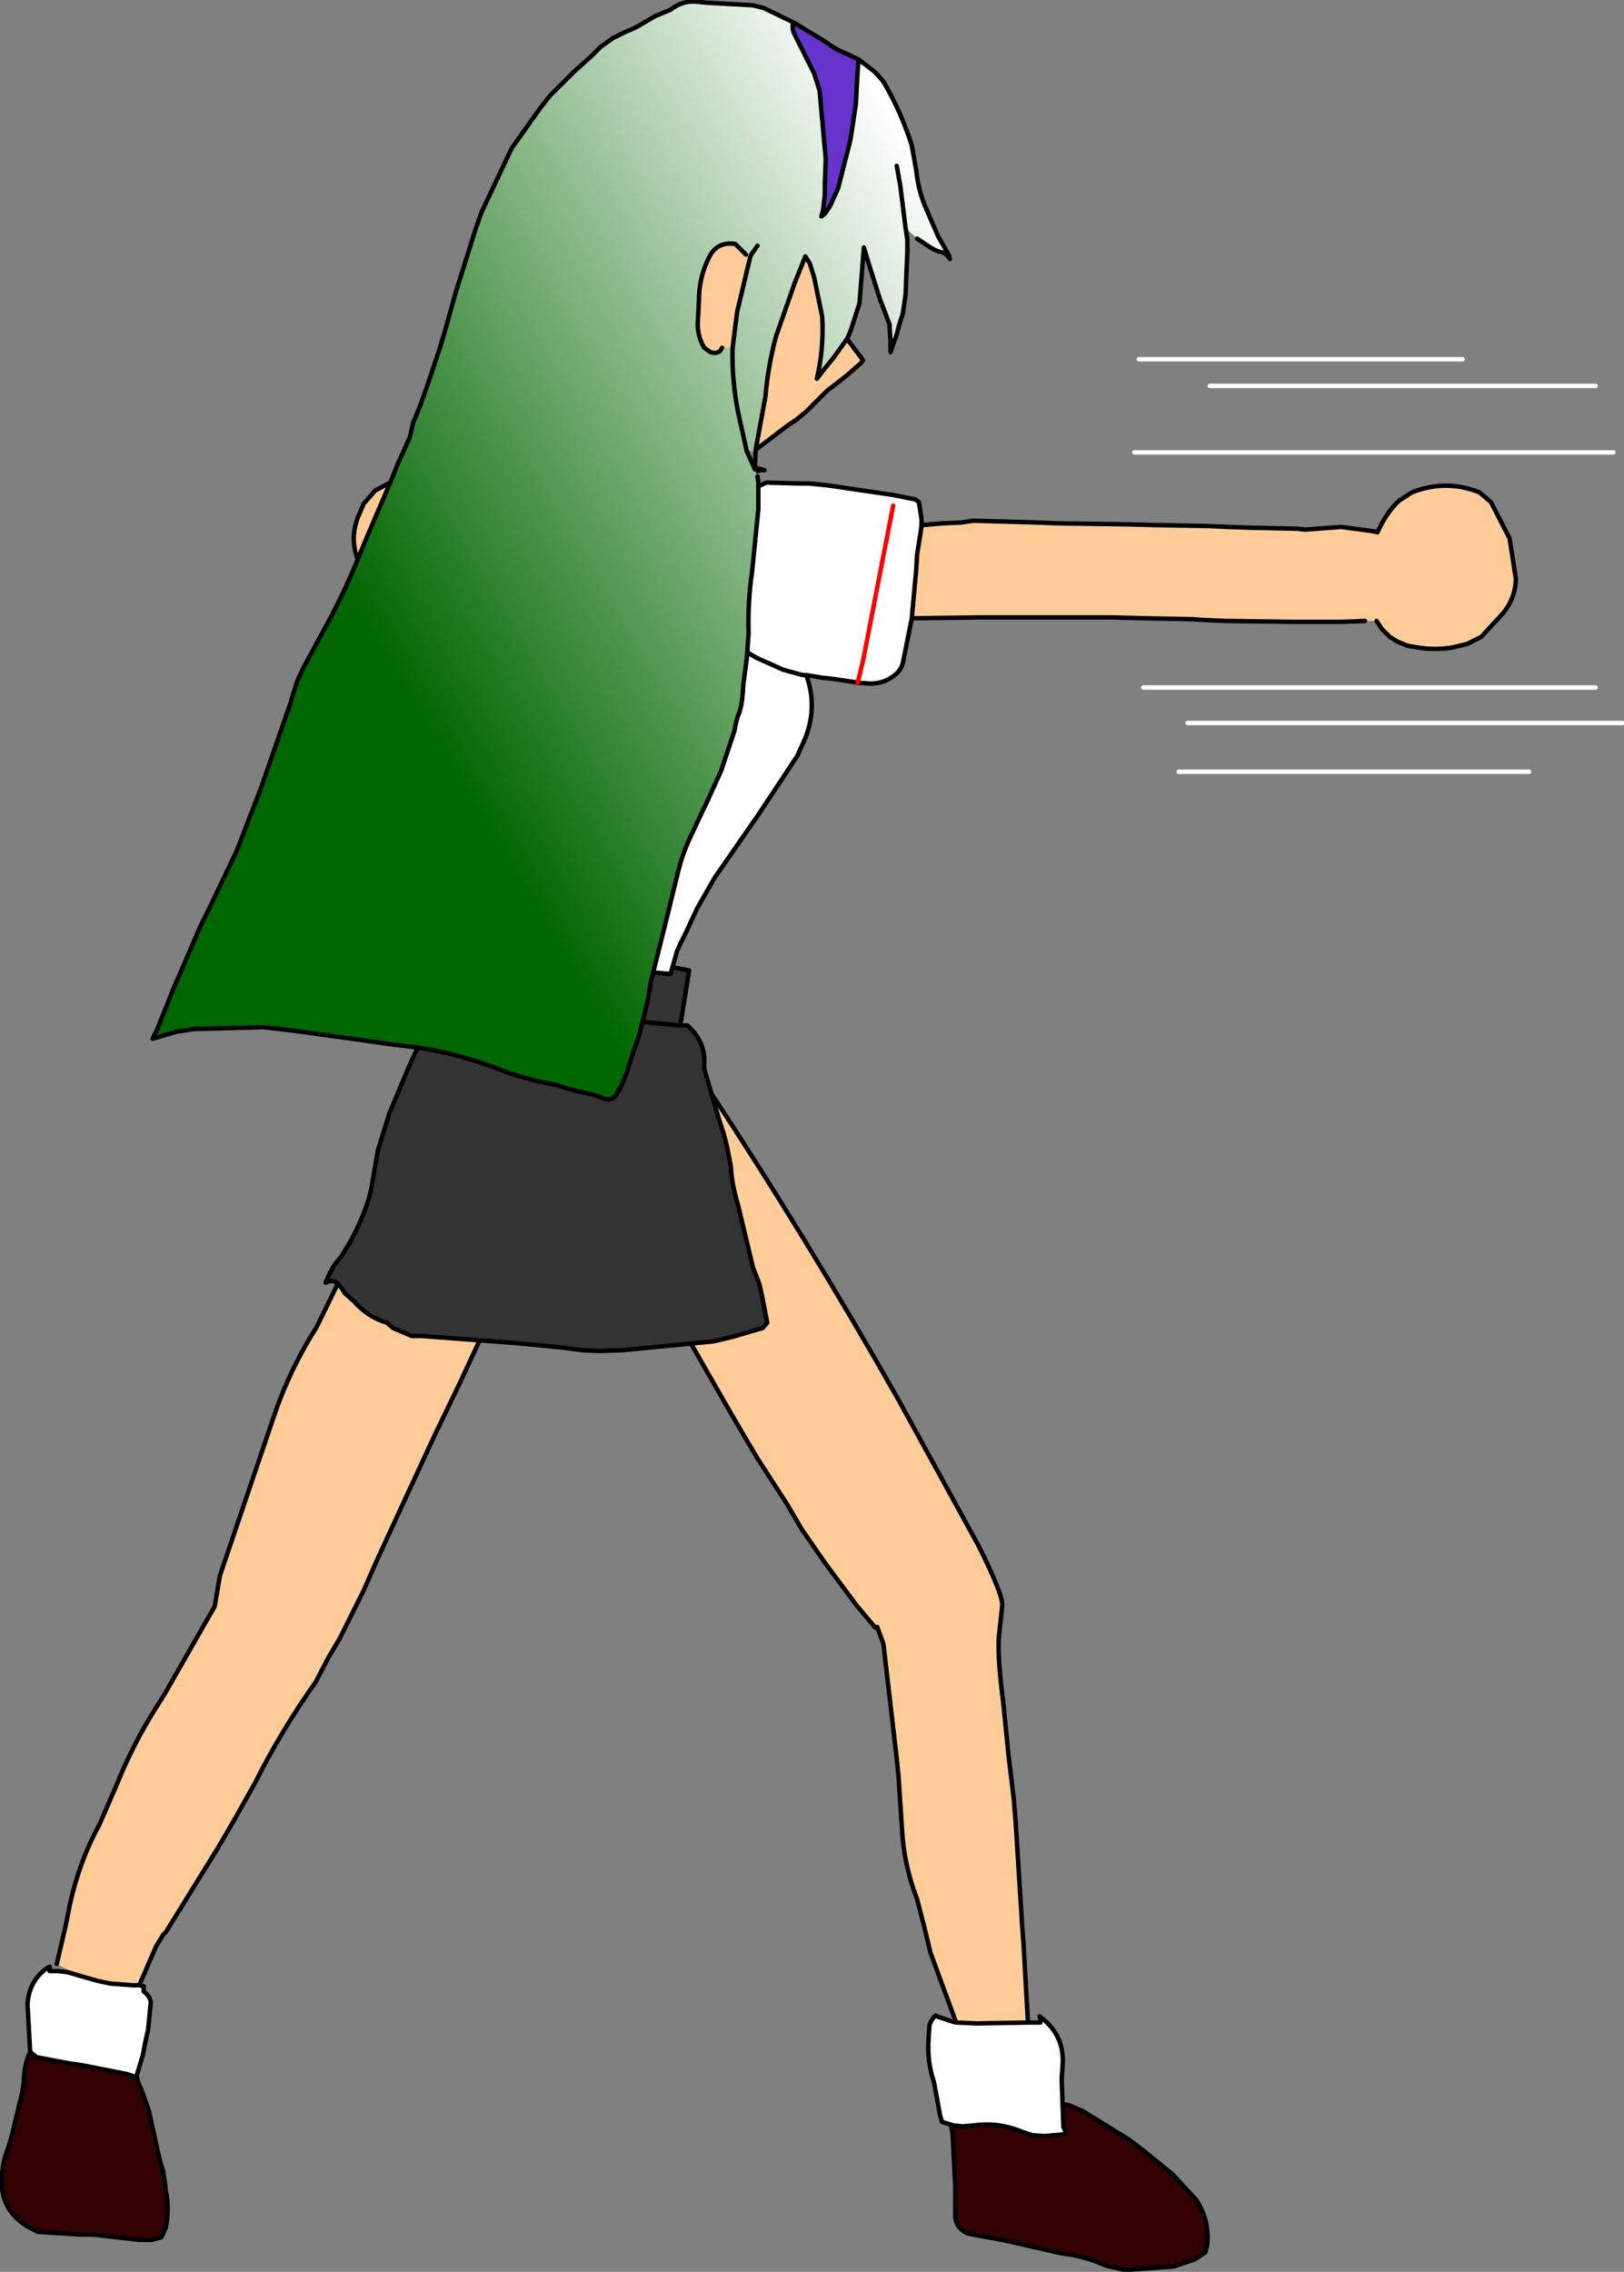 <?xml version="1.0" encoding="UTF-8" standalone="no"?>
<svg xmlns:xlink="http://www.w3.org/1999/xlink" height="128.05px" width="91.55px" xmlns="http://www.w3.org/2000/svg">
  <rect width="100%" height="100%" fill="#808080" stroke="none"/>
  <g transform="matrix(1.0, 0.0, 0.0, 1.0, 33.2, 63.2)">
    <path d="M-30.0 47.5 L-29.5 45.35 -29.25 44.1 Q-28.7 41.65 -27.6 39.65 L-26.6 37.35 Q-25.7 35.1 -24.4 33.05 L-23.9 32.25 -21.1 27.35 -20.8 25.6 -17.75 16.6 Q-16.85 13.95 -15.35 11.6 L-14.25 9.35 -13.85 8.45 Q-12.55 6.1 -11.05 4.0 L-8.4 -2.0 -2.75 -0.3 -2.0 -0.1 -1.85 -0.05 -1.55 0.05 -3.6 6.3 -3.75 6.0 -6.0 12.0 -7.3 14.8 -8.7 17.7 -11.15 23.0 -12.0 24.85 -12.7 26.45 -14.05 29.15 -14.7 30.25 -15.4 31.6 Q-17.35 34.35 -18.8 37.25 L-19.95 39.3 -20.85 40.85 -23.85 45.7 -24.0 45.85 -24.4 46.5 -25.35 48.7 -25.7 48.7 -27.0 48.6 -27.7 48.45 -28.4 48.25 -28.75 48.15 -28.85 48.1 -29.05 48.0 -29.9 47.55 -29.85 47.45 -30.0 47.5 M-0.15 -0.75 L3.85 -1.85 6.65 -1.95 Q12.35 6.7 17.45 15.7 L21.95 23.9 Q23.35 26.7 23.3 27.3 L23.1 29.15 Q23.05 30.45 23.35 32.7 L23.65 35.7 23.95 38.2 24.05 39.45 24.4 44.95 24.4 45.05 24.5 46.4 24.75 50.8 21.85 50.85 20.75 50.8 20.7 50.8 19.25 46.85 19.0 45.8 18.85 45.2 18.5 43.85 Q17.75 41.9 17.65 39.9 L17.45 36.9 17.35 35.9 16.6 29.45 16.25 28.5 16.15 28.55 15.1 27.3 13.35 24.95 12.0 23.0 11.15 21.55 9.5 19.0 8.7 17.65 8.0 16.45 6.45 13.75 4.6 10.5 3.35 8.05 Q2.75 6.5 1.25 5.65 L-0.15 -0.75" fill="#ffcc99" fill-rule="evenodd" stroke="none"/>
    <path d="M-25.35 48.7 L-25.1 48.75 -25.1 49.05 Q-24.75 49.3 -24.7 49.65 L-24.85 51.2 -25.0 51.85 -25.15 52.65 -25.5 53.8 -25.6 53.85 -26.05 53.7 -28.6 53.2 -29.3 53.1 -31.15 52.75 -31.5 52.45 -31.65 49.75 Q-31.55 48.4 -30.5 47.7 L-30.4 47.65 -30.4 47.75 -30.4 47.9 -29.95 47.9 -29.45 47.95 -29.25 48.0 -28.75 48.15 -28.4 48.25 -27.7 48.45 -27.0 48.6 -25.7 48.7 -25.35 48.7 M24.75 50.8 L25.45 50.8 25.45 50.7 25.45 50.55 25.4 50.45 Q26.85 51.5 26.7 53.25 L26.65 53.95 26.7 55.4 26.75 56.7 Q26.95 57.05 26.75 57.1 L25.7 57.2 25.0 57.15 24.4 56.95 Q23.05 56.4 21.7 56.6 L21.05 56.65 20.55 56.6 20.4 56.55 19.9 56.4 19.8 56.05 19.45 54.15 Q19.05 53.0 19.15 51.65 L19.2 50.95 Q19.3 50.6 19.55 50.4 L19.6 50.45 20.5 50.75 20.7 50.8 20.75 50.8 21.85 50.85 24.75 50.8" fill="#ffffff" fill-rule="evenodd" stroke="none"/>
    <path d="M-25.5 53.8 L-25.4 54.2 -25.2 54.65 -24.8 55.8 -24.3 58.1 -24.15 58.7 -24.0 59.2 -23.9 59.85 -23.85 60.3 Q-23.65 61.25 -23.85 62.35 L-24.1 62.9 -24.65 63.05 -25.35 63.05 -27.95 62.75 -28.65 62.75 -31.05 62.6 -31.65 62.3 Q-33.1 61.4 -33.1 59.8 -33.1 58.75 -32.75 57.9 L-32.55 57.25 -31.95 54.75 -31.85 54.1 Q-31.85 53.2 -31.5 52.45 L-31.15 52.75 -29.3 53.1 -28.6 53.2 -26.05 53.7 -25.6 53.85 -25.5 53.8 M26.7 55.4 L27.05 55.45 27.85 55.8 30.45 57.4 31.3 58.05 32.9 59.35 33.45 59.95 34.2 60.75 Q35.0 61.9 34.85 63.35 L34.75 63.75 34.15 64.15 32.95 64.55 30.2 64.75 29.15 64.5 Q27.9 63.95 26.6 63.8 L23.3 63.05 21.9 62.8 21.4 62.7 Q20.6 62.4 20.65 61.5 L20.65 60.0 20.5 57.05 20.4 56.55 20.55 56.6 21.05 56.65 21.7 56.6 Q23.05 56.4 24.4 56.95 L25.0 57.15 25.7 57.2 26.75 57.1 Q26.95 57.05 26.75 56.7 L26.7 55.4" fill="#330000" fill-rule="evenodd" stroke="none"/>
    <path d="M-30.0 47.5 L-29.5 45.35 -29.25 44.1 Q-28.7 41.65 -27.6 39.65 L-26.6 37.35 Q-25.7 35.1 -24.4 33.05 L-23.9 32.25 -21.1 27.35 -20.8 25.6 -17.75 16.6 Q-16.85 13.95 -15.35 11.6 L-14.25 9.35 -13.85 8.45 Q-12.55 6.1 -11.05 4.0 L-8.4 -2.0 -2.75 -0.3 -2.0 -0.1 -1.85 -0.05 -1.55 0.05 M-3.6 6.3 L-3.75 6.0 -6.0 12.0 -7.3 14.8 -8.7 17.7 -11.15 23.0 -12.0 24.85 -12.7 26.45 -14.05 29.15 -14.7 30.25 -15.4 31.6 Q-17.35 34.35 -18.8 37.25 L-19.95 39.3 -20.85 40.85 -23.85 45.7 -24.0 45.85 -24.4 46.5 -25.35 48.7 -25.1 48.75 -25.1 49.05 Q-24.75 49.3 -24.7 49.65 L-24.85 51.2 -25.0 51.85 -25.15 52.65 -25.5 53.8 -25.4 54.2 -25.2 54.65 -24.8 55.8 -24.3 58.1 -24.15 58.7 -24.0 59.2 -23.9 59.85 -23.85 60.3 Q-23.65 61.25 -23.85 62.35 L-24.1 62.9 -24.65 63.05 -25.35 63.05 -27.95 62.75 -28.65 62.75 -31.05 62.6 -31.65 62.3 Q-33.1 61.4 -33.1 59.8 -33.1 58.75 -32.75 57.9 L-32.55 57.25 -31.95 54.75 -31.85 54.1 Q-31.85 53.2 -31.5 52.45 L-31.65 49.75 Q-31.55 48.4 -30.5 47.7 L-30.4 47.65 -30.4 47.75 -30.4 47.9 -29.95 47.9 -29.45 47.95 -29.25 48.0 -28.75 48.15 -28.4 48.25 -27.7 48.45 -27.0 48.6 -25.7 48.7 -25.35 48.7 M-0.15 -0.75 L3.85 -1.85 6.65 -1.95 Q12.35 6.7 17.45 15.7 L21.95 23.9 Q23.35 26.7 23.3 27.3 L23.1 29.15 Q23.05 30.45 23.35 32.7 L23.65 35.7 23.95 38.2 24.05 39.45 24.4 44.95 24.4 45.05 24.5 46.4 24.75 50.8 25.45 50.8 25.45 50.7 25.45 50.55 25.4 50.45 Q26.85 51.5 26.7 53.25 L26.65 53.95 26.7 55.4 27.05 55.45 27.85 55.8 30.45 57.4 31.3 58.05 32.9 59.35 33.45 59.95 34.2 60.75 Q35.0 61.9 34.85 63.35 L34.75 63.75 34.15 64.15 32.95 64.55 30.2 64.75 29.15 64.5 Q27.9 63.95 26.6 63.8 L23.3 63.05 21.9 62.8 21.4 62.7 Q20.6 62.4 20.65 61.5 L20.65 60.0 20.5 57.05 20.4 56.55 19.9 56.4 19.8 56.05 19.45 54.15 Q19.05 53.0 19.15 51.65 L19.2 50.95 Q19.3 50.6 19.55 50.4 L19.6 50.45 20.5 50.75 20.7 50.8 19.25 46.85 19.0 45.8 18.85 45.2 18.5 43.85 Q17.75 41.9 17.65 39.9 L17.45 36.9 17.35 35.9 16.6 29.45 16.25 28.5 M16.15 28.55 L15.1 27.3 13.35 24.95 12.0 23.0 11.15 21.55 9.5 19.0 8.7 17.65 8.0 16.45 6.45 13.75 4.6 10.5 3.35 8.05 Q2.75 6.5 1.25 5.65 M-25.5 53.8 L-25.6 53.85 -26.05 53.7 -28.6 53.2 -29.3 53.1 -31.15 52.75 -31.5 52.45 M24.75 50.8 L21.85 50.85 20.75 50.8 20.7 50.8 M20.4 56.55 L20.55 56.6 21.05 56.65 21.7 56.6 Q23.05 56.4 24.4 56.95 L25.0 57.15 25.7 57.2 26.75 57.1 Q26.95 57.05 26.75 56.7 L26.7 55.4" fill="none" stroke="#000000" stroke-linecap="round" stroke-linejoin="round" stroke-width="0.25"/>
    <path d="M-6.8 -9.4 L-4.45 -9.5 Q0.3 -9.6 5.65 -8.5 L5.15 -5.4 -7.2 -6.55 5.15 -5.4 5.2 -5.4 5.55 -5.4 Q6.4 -4.65 6.5 -3.65 L6.5 -2.95 7.35 -0.05 7.6 0.7 7.8 1.5 8.0 2.55 Q8.05 3.55 8.4 4.7 L9.25 8.25 9.6 9.15 9.75 9.8 10.05 11.35 9.8 11.65 8.1 12.15 7.05 12.4 1.95 12.9 0.6 12.95 -0.4 12.9 -1.55 12.75 -4.15 12.5 -9.45 12.1 -10.0 12.1 -11.05 11.65 -11.4 11.35 Q-12.45 11.05 -13.25 10.15 L-13.75 9.7 -14.05 9.25 Q-14.4 8.85 -14.85 9.1 L-14.6 8.55 -14.35 8.1 -13.95 7.6 -13.55 6.95 Q-12.85 5.75 -12.4 4.35 L-12.25 3.7 -11.9 1.65 -11.25 -0.45 -10.2 -2.95 -9.75 -3.95 -9.25 -4.7 Q-8.6 -5.7 -8.1 -6.9 L-8.05 -6.7 -7.2 -6.55 -7.1 -9.4 -6.8 -9.4" fill="#333333" fill-rule="evenodd" stroke="none"/>
    <path d="M5.15 -5.4 L5.65 -8.5 Q0.3 -9.6 -4.45 -9.5 L-6.8 -9.4 M-7.1 -9.4 L-7.2 -6.55 5.15 -5.4 5.2 -5.4 5.55 -5.4 Q6.4 -4.65 6.5 -3.65 L6.5 -2.95 7.35 -0.05 7.6 0.7 7.8 1.5 8.0 2.55 Q8.05 3.55 8.4 4.7 L9.25 8.25 9.6 9.15 9.75 9.8 10.05 11.35 9.8 11.65 8.1 12.15 7.05 12.4 1.95 12.9 0.6 12.95 -0.4 12.9 -1.55 12.75 -4.15 12.5 -9.45 12.1 -10.0 12.1 -11.05 11.65 -11.4 11.35 Q-12.45 11.05 -13.25 10.15 L-13.75 9.7 -14.05 9.25 Q-14.4 8.85 -14.85 9.1 L-14.6 8.55 -14.35 8.1 -13.95 7.6 -13.55 6.95 Q-12.85 5.75 -12.4 4.35 L-12.25 3.7 -11.9 1.65 -11.25 -0.45 -10.2 -2.95 -9.75 -3.95 -9.25 -4.7 Q-8.6 -5.7 -8.1 -6.9 L-8.05 -6.7 -7.2 -6.55" fill="none" stroke="#000000" stroke-linecap="round" stroke-linejoin="round" stroke-width="0.25"/>
    <path d="M43.75 -28.2 L42.5 -28.15 39.65 -28.15 35.9 -28.2 34.75 -28.25 34.0 -28.3 31.5 -28.35 29.5 -28.4 25.75 -28.4 24.75 -28.4 22.0 -28.4 18.2 -28.35 18.45 -31.1 18.5 -31.95 18.7 -33.2 18.75 -33.6 19.9 -33.7 21.0 -33.75 21.65 -33.85 25.25 -33.75 26.5 -33.7 30.15 -33.65 32.15 -33.6 34.9 -33.55 36.0 -33.5 37.5 -33.45 39.9 -33.4 40.35 -33.35 40.4 -33.35 42.4 -33.5 43.9 -33.3 44.25 -33.25 44.45 -33.2 44.5 -33.3 Q45.05 -34.45 45.7 -35.0 L46.4 -35.45 Q48.3 -36.2 50.2 -35.45 L50.85 -34.9 51.9 -32.85 52.25 -30.6 Q52.25 -29.5 51.5 -28.6 L50.3 -27.3 49.5 -26.9 48.65 -26.7 Q47.7 -26.55 46.75 -26.7 L46.15 -26.8 45.55 -27.05 45.15 -27.3 44.7 -27.75 44.4 -28.2 43.75 -28.2 M-5.75 -24.15 L-6.25 -23.1 -6.7 -22.4 -7.5 -21.45 Q-7.75 -21.2 -8.1 -21.15 L-8.85 -21.05 -9.7 -21.25 -10.05 -21.65 -10.35 -22.35 -10.55 -22.95 -11.1 -24.95 -11.65 -27.2 -11.85 -28.1 -11.95 -28.45 -12.1 -28.85 -12.3 -30.55 -12.45 -30.75 -12.8 -31.2 Q-13.6 -32.6 -13.0 -34.1 L-12.7 -34.8 -12.05 -35.55 -11.2 -36.0 -10.35 -36.2 -9.5 -36.2 -8.85 -35.95 -8.25 -35.35 -8.0 -34.6 Q-7.9 -34.15 -7.95 -33.7 L-8.05 -32.85 -8.35 -32.0 Q-8.5 -31.55 -8.8 -31.25 L-9.1 -30.95 -9.1 -30.9 -8.95 -29.95 -8.8 -29.1 -8.75 -28.95 Q-8.35 -28.0 -8.25 -26.95 L-7.95 -28.15 -7.75 -28.0 -7.25 -27.7 -6.65 -27.25 -6.25 -26.9 -5.7 -26.5 -5.35 -26.2 -5.3 -26.15 -5.75 -24.15 M-8.6 -25.95 L-8.25 -26.95 -8.6 -25.95 M-9.5 -31.85 L-9.1 -30.95 -9.5 -31.85" fill="#ffcc99" fill-rule="evenodd" stroke="none"/>
    <path d="M18.75 -33.6 L18.7 -33.2 18.5 -31.95 18.45 -31.1 18.2 -28.35 18.0 -27.35 17.7 -25.85 Q17.6 -25.45 17.3 -25.2 16.55 -24.55 15.5 -24.7 L15.15 -24.7 15.0 -24.75 13.65 -24.95 13.15 -25.0 12.25 -25.15 Q12.9 -23.4 12.2 -21.6 L11.75 -20.6 9.6 -17.35 7.45 -14.25 7.1 -13.75 6.1 -12.0 5.45 -10.6 5.15 -10.0 4.95 -9.55 4.9 -9.35 4.6 -8.3 Q-1.0 -8.8 -6.5 -10.1 -6.65 -16.55 -5.9 -22.9 L-5.75 -24.15 -5.3 -26.15 -5.35 -26.2 -5.7 -26.5 -6.25 -26.9 -6.65 -27.25 -7.25 -27.7 -7.75 -28.0 -7.95 -28.15 -8.3 -28.5 -8.45 -28.85 -8.4 -29.2 -8.05 -29.8 -7.25 -30.95 -6.9 -31.4 -6.25 -32.2 -5.8 -32.65 -4.35 -33.9 -4.1 -34.05 -2.5 -34.7 -2.25 -34.95 -0.6 -36.35 0.15 -36.65 1.45 -38.15 1.75 -38.15 1.8 -38.15 3.65 -38.15 4.5 -38.15 6.5 -37.8 8.25 -37.15 8.75 -37.0 9.05 -36.9 9.5 -36.8 9.9 -36.7 Q9.25 -36.75 8.95 -36.1 L8.7 -35.75 9.0 -35.6 9.1 -35.55 8.5 -35.2 Q8.05 -35.0 7.7 -34.65 L7.3 -34.05 7.0 -33.2 Q6.45 -31.25 7.0 -29.35 7.3 -28.25 8.0 -27.35 8.6 -26.55 9.5 -26.1 L10.95 -25.45 12.05 -25.15 12.25 -25.15 12.05 -25.15 10.95 -25.45 9.5 -26.1 Q8.6 -26.55 8.0 -27.35 7.3 -28.25 7.0 -29.35 6.45 -31.25 7.0 -33.2 L7.3 -34.05 7.7 -34.65 Q8.05 -35.0 8.5 -35.2 L9.1 -35.55 9.25 -35.65 10.0 -36.0 11.75 -35.95 12.4 -35.95 13.4 -35.85 17.15 -35.3 18.4 -35.05 18.6 -34.9 18.75 -33.95 18.75 -33.6 M8.7 -35.75 L8.65 -35.8 8.15 -35.9 6.4 -36.2 5.65 -36.25 4.5 -36.4 4.0 -36.5 2.0 -36.65 0.25 -36.65 0.15 -36.65 0.25 -36.65 2.0 -36.65 4.0 -36.5 4.5 -36.4 5.65 -36.25 6.4 -36.2 8.15 -35.9 8.65 -35.8 8.7 -35.75 M-2.5 -34.7 L-2.55 -34.65 -2.55 -34.2 -3.3 -32.85 -3.85 -31.1 -4.85 -27.85 -5.05 -27.15 -5.3 -26.2 -5.3 -26.15 -5.3 -26.2 -5.05 -27.15 -4.85 -27.85 -3.85 -31.1 -3.3 -32.85 -2.55 -34.2 -2.55 -34.65 -2.5 -34.7" fill="#ffffff" fill-rule="evenodd" stroke="none"/>
    <path d="M18.2 -28.35 L22.0 -28.4 24.75 -28.4 25.75 -28.4 29.5 -28.4 31.5 -28.35 34.0 -28.3 34.75 -28.25 35.9 -28.2 39.65 -28.15 42.5 -28.15 43.75 -28.2 M44.4 -28.2 L44.7 -27.75 45.15 -27.3 45.55 -27.05 46.15 -26.8 46.75 -26.7 Q47.7 -26.55 48.65 -26.7 L49.5 -26.9 50.3 -27.3 51.5 -28.6 Q52.25 -29.5 52.25 -30.6 L51.9 -32.85 50.85 -34.9 50.2 -35.45 Q48.3 -36.2 46.4 -35.45 L45.7 -35.0 Q45.05 -34.45 44.5 -33.3 L44.45 -33.2 44.25 -33.25 43.9 -33.3 42.4 -33.5 40.4 -33.35 40.35 -33.35 39.9 -33.4 37.5 -33.45 36.0 -33.5 34.9 -33.55 32.15 -33.6 30.15 -33.65 26.5 -33.7 25.25 -33.75 21.65 -33.85 21.0 -33.75 19.9 -33.7 18.75 -33.6 18.7 -33.2 18.5 -31.95 18.45 -31.1 18.2 -28.35 18.0 -27.35 17.7 -25.85 Q17.6 -25.45 17.3 -25.2 16.55 -24.55 15.5 -24.7 L15.15 -24.7 15.0 -24.75 13.65 -24.95 13.15 -25.0 12.25 -25.15 Q12.9 -23.4 12.2 -21.6 L11.75 -20.6 9.6 -17.35 7.45 -14.25 7.1 -13.75 6.1 -12.0 5.45 -10.6 5.15 -10.0 4.95 -9.55 4.9 -9.35 4.6 -8.3 Q-1.0 -8.8 -6.5 -10.1 -6.65 -16.55 -5.9 -22.9 L-5.75 -24.15 -6.25 -23.1 -6.7 -22.4 -7.5 -21.45 Q-7.75 -21.2 -8.1 -21.15 L-8.85 -21.05 -9.7 -21.25 -10.05 -21.65 -10.35 -22.35 -10.55 -22.95 -11.1 -24.95 -11.65 -27.2 -11.85 -28.1 -11.95 -28.45 -12.1 -28.85 -12.3 -30.55 -12.45 -30.75 -12.8 -31.2 Q-13.6 -32.6 -13.0 -34.1 L-12.7 -34.8 -12.05 -35.55 -11.2 -36.0 -10.35 -36.2 -9.5 -36.2 -8.85 -35.95 -8.25 -35.35 -8.0 -34.6 Q-7.9 -34.15 -7.95 -33.7 L-8.05 -32.85 -8.35 -32.0 Q-8.5 -31.55 -8.8 -31.25 L-9.1 -30.95 -9.1 -30.9 -8.95 -29.95 -8.8 -29.1 -8.75 -28.95 Q-8.35 -28.0 -8.25 -26.95 L-7.95 -28.15 -8.3 -28.5 -8.45 -28.85 -8.4 -29.2 -8.05 -29.8 -7.25 -30.95 -6.9 -31.4 -6.25 -32.2 -5.8 -32.65 -4.35 -33.9 -4.1 -34.05 -2.5 -34.7 -2.25 -34.95 -0.6 -36.35 0.15 -36.65 1.45 -38.15 1.8 -38.15 3.65 -38.15 4.5 -38.15 6.5 -37.8 8.25 -37.15 8.75 -37.0 9.05 -36.9 9.5 -36.8 9.9 -36.7 Q9.25 -36.75 8.95 -36.1 L8.7 -35.75 9.0 -35.6 9.1 -35.55 9.15 -35.6 9.25 -35.65 10.0 -36.0 11.75 -35.95 12.4 -35.95 13.4 -35.85 17.15 -35.3 18.4 -35.05 18.6 -34.9 18.75 -33.95 18.75 -33.6 M0.15 -36.65 L0.25 -36.65 2.0 -36.65 4.0 -36.5 4.5 -36.4 5.65 -36.25 6.4 -36.2 8.15 -35.9 8.65 -35.8 8.7 -35.75 M9.1 -35.55 L8.5 -35.2 Q8.05 -35.0 7.7 -34.65 L7.3 -34.05 7.0 -33.2 Q6.45 -31.25 7.0 -29.35 7.3 -28.25 8.0 -27.35 8.6 -26.55 9.5 -26.1 L10.95 -25.45 12.05 -25.15 12.25 -25.15 M9.25 -35.65 L9.1 -35.55 M1.45 -38.15 L1.75 -38.15 1.8 -38.15 M-5.3 -26.15 L-5.3 -26.2 -5.05 -27.15 -4.85 -27.85 -3.85 -31.1 -3.3 -32.85 -2.55 -34.2 -2.55 -34.65 -2.5 -34.7 M-9.1 -30.95 L-9.5 -31.85 M-8.25 -26.95 L-8.6 -25.95 M-7.95 -28.15 L-7.75 -28.0 -7.25 -27.7 -6.65 -27.25 -6.25 -26.9 -5.7 -26.5 -5.35 -26.2 -5.3 -26.15 -5.75 -24.15" fill="none" stroke="#000000" stroke-linecap="round" stroke-linejoin="round" stroke-width="0.25"/>
    <path d="M17.15 -34.7 L15.45 -25.95 15.15 -24.7 M-8.05 -29.8 L-7.45 -29.7 Q-5.95 -28.75 -5.05 -27.15" fill="none" stroke="#ff0000" stroke-linecap="round" stroke-linejoin="round" stroke-width="0.25"/>
    <path d="M30.75 -37.7 L57.75 -37.7 M31.25 -24.45 L56.75 -24.45 M33.75 -22.45 L58.25 -22.45 M35.0 -41.45 L56.75 -41.45 M31.0 -42.95 L49.25 -42.95 M33.25 -19.7 L53.0 -19.7" fill="none" stroke="#ffffff" stroke-linecap="round" stroke-linejoin="round" stroke-width="0.25"/>
    <path d="M11.5 -61.95 L11.6 -61.9 12.5 -61.35 13.0 -61.05 13.4 -60.8 Q13.85 -60.45 14.35 -60.25 L15.2 -59.85 15.15 -59.2 15.1 -58.35 15.05 -57.35 14.9 -56.35 14.75 -55.35 14.05 -52.6 13.6 -51.6 13.3 -51.15 13.1 -51.0 13.2 -51.35 13.3 -52.25 13.3 -52.85 13.35 -54.25 13.0 -58.1 12.7 -59.05 11.55 -61.35 Q11.45 -61.55 11.5 -61.95" fill="#6633cc" fill-rule="evenodd" stroke="none"/>
    <path d="M14.55 -44.1 L15.45 -42.9 15.35 -42.75 14.95 -42.4 14.55 -42.05 13.85 -41.5 13.45 -41.2 12.25 -40.0 11.7 -39.55 11.25 -39.25 9.4 -37.85 9.95 -40.85 Q10.1 -42.6 10.55 -44.25 L11.6 -47.25 12.2 -48.75 12.45 -48.35 12.7 -47.55 13.15 -45.35 Q13.25 -43.55 12.85 -41.85 L13.15 -42.25 13.8 -43.05 14.55 -44.1 M7.5 -43.6 Q7.35 -43.2 6.85 -43.35 L6.5 -43.6 Q6.05 -44.35 6.15 -45.25 L6.2 -46.25 Q6.2 -47.6 6.8 -48.75 7.25 -49.6 8.25 -49.45 L8.85 -48.85 9.1 -48.75 8.35 -45.6 8.1 -43.6 7.5 -43.6" fill="#ffcc99" fill-rule="evenodd" stroke="none"/>
    <path d="M15.2 -59.85 L16.05 -59.2 16.3 -58.95 16.6 -58.6 Q17.6 -56.9 18.2 -55.0 L18.45 -53.6 Q18.55 -52.6 18.9 -51.7 L19.35 -50.65 19.7 -49.85 20.05 -49.25 20.3 -48.8 20.35 -48.6 Q20.15 -48.95 19.8 -49.0 19.45 -49.1 19.1 -49.35 L18.5 -49.75 17.85 -50.35 17.95 -49.7 17.95 -49.0 17.9 -47.85 17.85 -46.6 17.7 -45.55 17.45 -44.75 17.35 -44.35 17.0 -43.35 17.0 -44.0 16.95 -44.75 16.95 -44.9 16.8 -45.3 16.5 -46.1 16.45 -46.2 15.8 -48.25 15.5 -49.25 15.25 -46.1 14.75 -44.55 14.6 -44.2 14.55 -44.1 13.8 -43.05 13.15 -42.25 12.85 -41.85 Q13.25 -43.55 13.15 -45.35 L12.7 -47.55 12.45 -48.35 12.2 -48.75 11.6 -47.25 10.55 -44.25 Q10.1 -42.6 9.95 -40.85 L9.4 -37.85 8.95 -37.7 8.95 -37.65 9.35 -36.75 9.5 -36.35 9.55 -36.0 9.55 -34.5 9.2 -31.0 Q8.95 -29.3 9.0 -27.5 L8.9 -26.1 8.7 -24.6 Q8.65 -23.35 8.4 -22.85 L8.3 -22.5 8.2 -22.0 7.45 -19.75 6.7 -18.1 6.2 -17.05 5.85 -16.3 Q5.25 -15.1 4.95 -13.75 L4.25 -10.9 3.5 -7.9 3.3 -6.75 2.85 -4.9 2.45 -3.75 2.1 -2.65 1.85 -2.05 1.6 -1.6 Q1.35 -1.05 0.65 -1.35 L0.25 -1.5 -0.25 -1.6 -1.25 -1.85 -1.85 -2.05 Q-3.6 -2.35 -5.25 -3.0 -7.35 -3.8 -9.6 -4.15 L-11.25 -4.35 -13.35 -4.65 -17.0 -5.15 -18.35 -5.3 -22.25 -5.2 -23.25 -5.05 -24.6 -4.65 -24.35 -5.15 -24.15 -5.65 -23.45 -7.4 -21.9 -11.0 -21.45 -11.9 -19.85 -15.25 -18.5 -18.75 -18.15 -19.75 -16.85 -23.5 -16.45 -24.8 -16.1 -25.55 -14.45 -28.6 Q-13.65 -30.15 -13.0 -31.75 L-12.55 -32.85 -11.05 -36.35 -10.8 -37.0 -10.55 -37.55 -10.1 -38.55 -9.9 -39.4 -9.75 -39.75 -9.45 -40.5 -9.1 -41.5 -8.4 -43.6 -8.1 -44.6 -7.5 -46.75 -6.4 -50.25 -6.05 -51.25 -4.35 -54.85 -3.85 -55.55 -2.75 -57.1 -2.2 -57.8 -1.25 -58.75 -0.85 -59.15 0.15 -60.05 0.65 -60.55 1.35 -61.05 2.05 -61.4 Q2.6 -61.6 3.15 -61.95 L3.75 -62.3 4.6 -62.65 Q5.3 -63.2 6.1 -63.1 L6.6 -63.05 9.25 -62.9 9.85 -62.75 11.5 -61.95 Q11.45 -61.55 11.55 -61.35 L12.7 -59.05 13.0 -58.1 13.35 -54.25 13.3 -52.85 13.3 -52.25 13.2 -51.35 13.1 -51.0 13.3 -51.15 13.6 -51.6 14.05 -52.6 14.75 -55.35 14.9 -56.35 15.05 -57.35 15.1 -58.35 15.15 -59.2 15.2 -59.85 M17.85 -50.35 L17.55 -52.75 17.35 -53.85 17.55 -52.75 17.85 -50.35 M9.5 -49.35 L9.15 -48.85 9.1 -48.75 9.15 -48.85 9.5 -49.35 M8.85 -48.85 L8.25 -49.45 Q7.25 -49.6 6.8 -48.75 6.2 -47.6 6.2 -46.25 L6.15 -45.25 Q6.05 -44.35 6.5 -43.6 L6.85 -43.35 Q7.35 -43.2 7.5 -43.6 L8.1 -43.6 8.35 -45.6 9.1 -48.75 8.85 -48.85 M8.95 -37.7 L8.9 -37.75 8.4 -40.0 Q8.05 -41.8 8.1 -43.6 8.05 -41.8 8.4 -40.0 L8.9 -37.75 8.95 -37.7" fill="url(#gradient0)" fill-rule="evenodd" stroke="none"/>
    <path d="M11.5 -61.95 L11.6 -61.9 12.5 -61.35 13.0 -61.05 13.4 -60.8 Q13.85 -60.45 14.35 -60.25 L15.2 -59.85 16.05 -59.2 16.3 -58.95 16.6 -58.6 Q17.6 -56.9 18.2 -55.0 L18.45 -53.6 Q18.55 -52.6 18.9 -51.7 L19.35 -50.65 19.7 -49.85 20.05 -49.25 20.3 -48.8 20.35 -48.6 Q20.15 -48.95 19.8 -49.0 19.45 -49.1 19.1 -49.35 L18.5 -49.75 M17.85 -50.35 L17.95 -49.7 17.95 -49.0 17.9 -47.85 17.85 -46.6 17.7 -45.55 17.45 -44.75 17.35 -44.35 17.0 -43.35 17.0 -44.0 16.95 -44.75 16.95 -44.9 16.8 -45.3 16.5 -46.1 16.45 -46.2 15.8 -48.25 15.5 -49.25 15.25 -46.1 14.75 -44.55 14.6 -44.2 14.55 -44.1 15.45 -42.9 15.35 -42.75 14.95 -42.4 14.55 -42.05 13.85 -41.5 13.45 -41.2 12.25 -40.0 11.7 -39.55 11.25 -39.25 9.4 -37.85 9.35 -36.75 8.95 -37.65 8.95 -37.7 8.9 -37.75 8.4 -40.0 Q8.05 -41.8 8.1 -43.6 L8.35 -45.6 9.1 -48.75 9.15 -48.85 9.5 -49.35 M9.5 -36.35 L9.55 -36.0 9.55 -34.5 9.2 -31.0 Q8.95 -29.3 9.0 -27.5 L8.9 -26.1 8.7 -24.6 Q8.65 -23.35 8.4 -22.85 L8.3 -22.5 8.2 -22.0 7.45 -19.75 6.7 -18.1 6.2 -17.05 5.85 -16.3 Q5.25 -15.1 4.95 -13.75 L4.25 -10.9 3.5 -7.9 3.3 -6.75 2.85 -4.9 2.45 -3.75 2.1 -2.65 1.85 -2.05 1.6 -1.6 Q1.35 -1.05 0.65 -1.35 L0.25 -1.5 -0.25 -1.6 -1.25 -1.85 -1.85 -2.05 Q-3.6 -2.35 -5.25 -3.0 -7.35 -3.8 -9.6 -4.15 L-11.25 -4.35 -13.35 -4.65 -17.0 -5.15 -18.35 -5.3 -22.25 -5.2 -23.25 -5.05 -24.6 -4.65 -24.35 -5.15 -24.15 -5.65 -23.45 -7.4 -21.9 -11.0 -21.45 -11.9 -19.85 -15.25 -18.5 -18.75 -18.15 -19.75 -16.85 -23.5 -16.45 -24.8 -16.1 -25.55 -14.45 -28.6 Q-13.65 -30.15 -13.0 -31.75 L-12.55 -32.85 -11.05 -36.35 -10.8 -37.0 -10.55 -37.55 -10.1 -38.55 -9.9 -39.4 -9.75 -39.75 -9.45 -40.5 -9.1 -41.5 -8.4 -43.6 -8.1 -44.6 -7.5 -46.75 -6.4 -50.25 -6.05 -51.25 -4.35 -54.85 -3.85 -55.55 -2.75 -57.1 -2.2 -57.8 -1.25 -58.75 -0.85 -59.15 0.15 -60.05 0.65 -60.55 1.35 -61.05 2.05 -61.4 Q2.6 -61.6 3.15 -61.95 L3.75 -62.3 4.6 -62.65 Q5.3 -63.2 6.1 -63.1 L6.6 -63.05 9.25 -62.9 9.85 -62.75 11.5 -61.95 Q11.45 -61.55 11.55 -61.35 L12.7 -59.05 13.0 -58.1 13.35 -54.25 13.3 -52.85 13.3 -52.25 13.2 -51.35 13.1 -51.0 13.3 -51.15 13.6 -51.6 14.05 -52.6 14.75 -55.35 14.9 -56.35 15.05 -57.35 15.1 -58.35 15.15 -59.2 15.2 -59.85 M17.35 -53.85 L17.55 -52.75 17.85 -50.35 M14.55 -44.1 L13.8 -43.05 13.15 -42.25 12.85 -41.85 Q13.25 -43.55 13.15 -45.35 L12.7 -47.55 12.45 -48.35 12.2 -48.75 11.6 -47.25 10.55 -44.25 Q10.1 -42.6 9.95 -40.85 L9.4 -37.85 M8.85 -48.85 L8.25 -49.45 Q7.25 -49.6 6.8 -48.75 6.2 -47.6 6.2 -46.25 L6.15 -45.25 Q6.05 -44.35 6.5 -43.6 L6.85 -43.35 Q7.35 -43.2 7.5 -43.6" fill="none" stroke="#000000" stroke-linecap="round" stroke-linejoin="round" stroke-width="0.25"/>
  </g>
  <defs>
    <linearGradient gradientTransform="matrix(0.021, -0.013, 0.016, 0.027, 6.55, -34.95)" gradientUnits="userSpaceOnUse" id="gradient0" spreadMethod="pad" x1="-819.2" x2="819.2">
      <stop offset="0.0" stop-color="#006600"/>
      <stop offset="1.0" stop-color="#ffffff"/>
    </linearGradient>
  </defs>
</svg>
